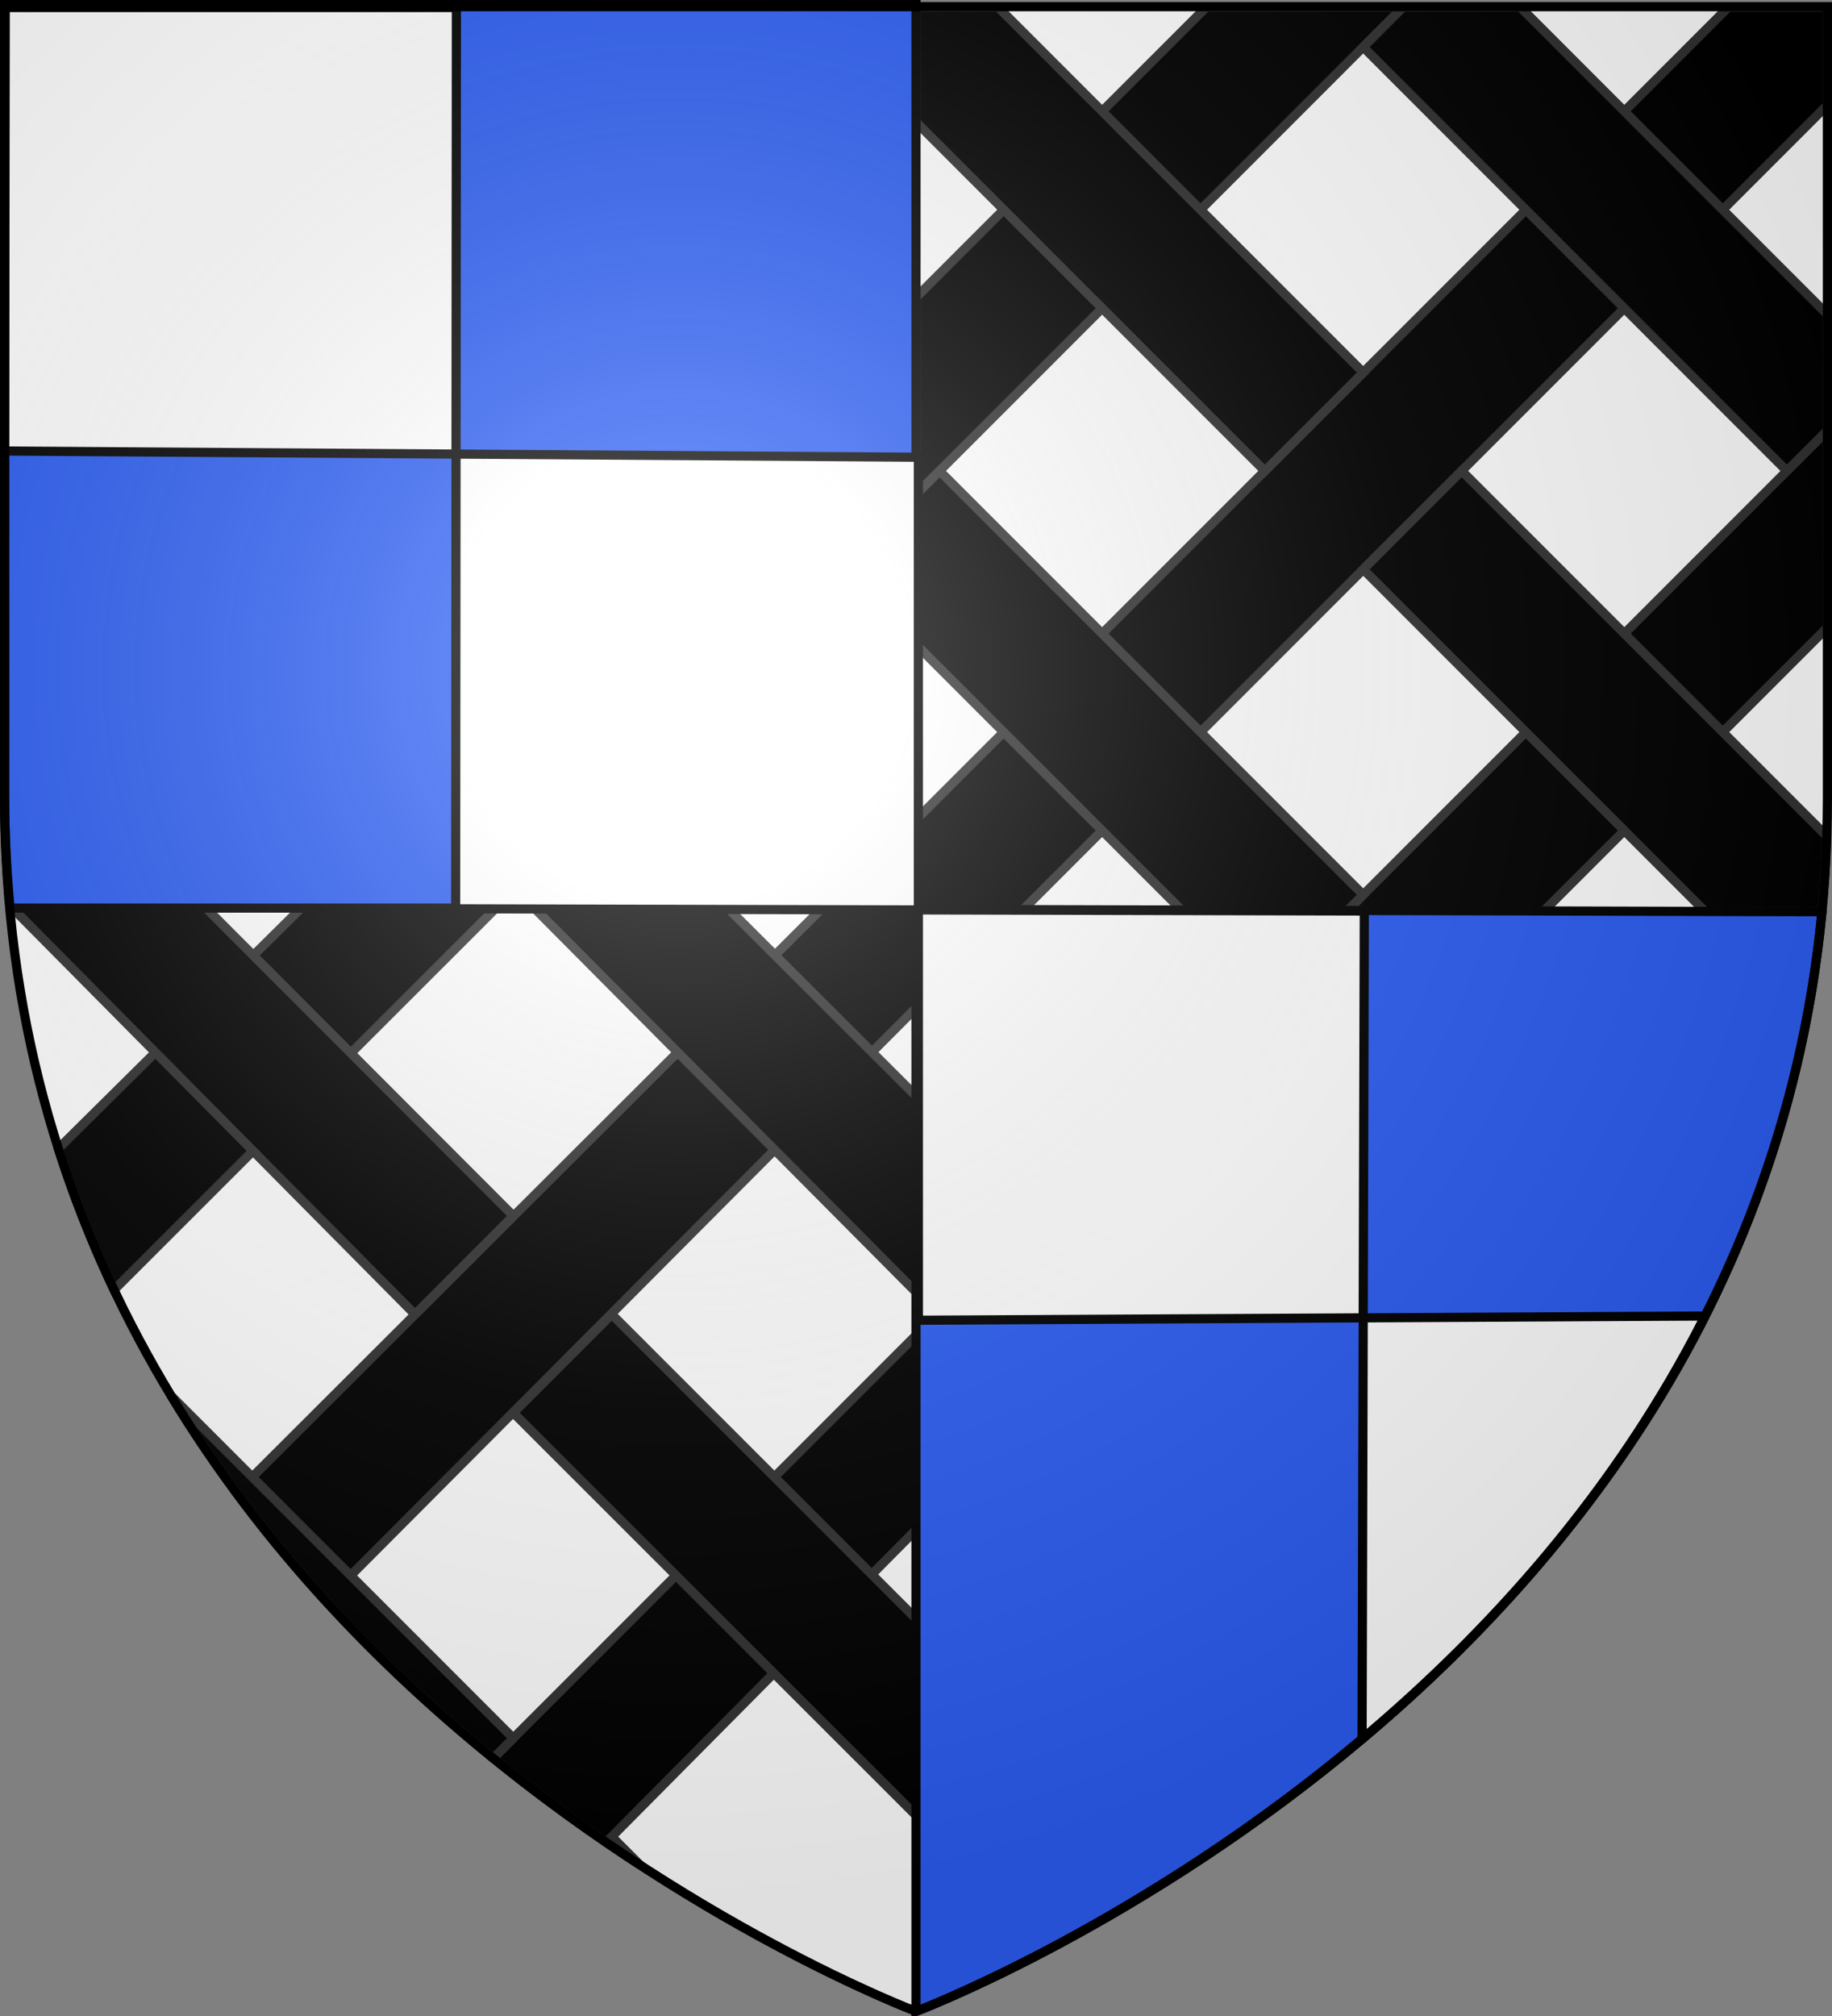 <svg xmlns="http://www.w3.org/2000/svg" xmlns:xlink="http://www.w3.org/1999/xlink" width="600" height="660" version="1.0"><rect width="100%" height="100%" fill="#808080" stroke="none"/><desc>Flag of Canton of Valais (Wallis)</desc><defs><g id="c"><path id="b" d="M0 0v1h.5z" transform="rotate(18 3.157 -.5)"/><use xlink:href="#b" width="810" height="540" transform="scale(-1 1)"/></g><g id="d"><use xlink:href="#c" width="810" height="540" transform="rotate(72)"/><use xlink:href="#c" width="810" height="540" transform="rotate(144)"/></g><radialGradient xlink:href="#a" id="f" cx="221.445" cy="226.331" r="300" fx="221.445" fy="226.331" gradientTransform="matrix(1.353 0 0 1.349 -77.63 -85.747)" gradientUnits="userSpaceOnUse"/><linearGradient id="a"><stop offset="0" style="stop-color:white;stop-opacity:.314"/><stop offset=".19" style="stop-color:white;stop-opacity:.251"/><stop offset=".6" style="stop-color:#6b6b6b;stop-opacity:.125"/><stop offset="1" style="stop-color:black;stop-opacity:.125"/></linearGradient></defs><g style="display:inline"><path d="M300 658.5S1.5 546.18 1.5 260.728V2.176h597v258.552C598.5 546.18 300 658.5 300 658.5" style="fill:#fff;fill-opacity:1;fill-rule:evenodd;stroke:none;stroke-width:1px;stroke-linecap:butt;stroke-linejoin:miter;stroke-opacity:1"/><path d="M163.106 296.61 37.344 422.28a370 370 0 0 1-18.25-46.25l80.215-79.421zm137.03 33.233-193.542 194.22c-10.088-11.03-19.9-22.787-29.188-35.313l192.537-192.14h30.193zm0 170.85L198.5 603.155a570 570 0 0 1-36.969-27.531L300.136 437.02z" style="fill:#000;fill-opacity:1;fill-rule:evenodd;stroke:#313131;stroke-width:3;stroke-linecap:butt;stroke-linejoin:miter;stroke-miterlimit:4;stroke-dasharray:none;stroke-opacity:1;display:inline"/><path d="M1.5 60.406v64.5zm65.525 236.425 101.1 101.231-32.219 32.25-132.29-133.48zm170.614-.263 63.198 63.088v64.19L174.264 296.567zM200.344 430.28l100.005 100.005v64.377L168.125 462.531zm279.25 108.25c-11.051 11.112-22.336 21.378-33.594 30.844zM56.125 457.063l112 112-6.562 6.562c-37.39-30.298-75.68-69.489-105.438-118.562zm144.281 144.28 9.219 9.22a589 589 0 0 1-11.062-7.375z" style="fill:#000;fill-opacity:1;fill-rule:evenodd;stroke:#313131;stroke-width:3;stroke-linecap:butt;stroke-linejoin:bevel;stroke-miterlimit:4;stroke-dasharray:none;stroke-opacity:1;display:inline"/><path d="M598.5 2.344v258.375c0 12.965-.637 25.587-1.812 37.844H300V2.342z" style="fill:#fff;fill-opacity:1;fill-rule:evenodd;stroke:none;stroke-width:3;stroke-linecap:butt;stroke-linejoin:miter;stroke-miterlimit:4;stroke-dasharray:none;stroke-opacity:1;display:inline"/><path d="M598.5 2.344v32.031L334.313 298.563H300v-30.188L566.063 2.344zm-139 0L300 161.875v-64.5l95.063-95.031zm139 138.562v64.5l-93.187 93.157h-64.47z" style="fill:#000;fill-opacity:1;fill-rule:evenodd;stroke:#313131;stroke-width:3;stroke-linecap:butt;stroke-linejoin:miter;stroke-miterlimit:4;stroke-dasharray:none;stroke-opacity:1;display:inline"/><path d="M497.906 2.344 598.5 102.969v37.937l-13.281 13.281-138.75-138.78L459.53 2.343zm-171.031 0L446.5 121.969l-32.25 32.219L300 39.938V2.343zm151.844 151.812L598.28 273.72a397 397 0 0 1-1.593 24.844h-38.063L446.469 186.406zm-171 .031 138.75 138.75-5.625 5.625h-53.25L300 210.97v-49.063z" style="fill:#000;fill-opacity:1;fill-rule:evenodd;stroke:#313131;stroke-width:3;stroke-linecap:butt;stroke-linejoin:miter;stroke-miterlimit:4;stroke-dasharray:none;stroke-opacity:1;display:inline"/><path d="M300 .885V297.29H3.313A396 396 0 0 1 1.5 259.416V.885z" style="fill:#2b5df2;fill-opacity:1;fill-rule:evenodd;stroke:#000;stroke-width:3;stroke-linecap:butt;stroke-linejoin:miter;stroke-miterlimit:4;stroke-dasharray:none;stroke-opacity:1;display:inline"/><path d="M300 658.5V297.698l296.716.785C572.053 556.131 300 658.5 300 658.5z" style="fill:#2b5df2;fill-opacity:1;fill-rule:evenodd;stroke:#000;stroke-width:3;stroke-linecap:butt;stroke-linejoin:miter;stroke-miterlimit:4;stroke-dasharray:none;stroke-opacity:1"/><g style="stroke:#000"><g style="stroke:#000;display:inline"><g style="stroke:#000"><path d="m446.094 569.313.728-271.07-297.594-.718.24-295.056H1.719L1.5 147.656l299.281 2.031V432.22l257.657-1.375c-29.296 57.958-70.979 103.675-112.344 138.469" style="fill:#fff;fill-opacity:1;fill-rule:nonzero;stroke:#000;stroke-width:3;stroke-linecap:round;stroke-linejoin:round;stroke-miterlimit:4;stroke-dasharray:none;stroke-dashoffset:0;stroke-opacity:1;display:inline"/></g></g></g></g><g style="display:inline"><path d="M300 658.5s298.5-112.32 298.5-397.772V2.176H1.5v258.552C1.5 546.18 300 658.5 300 658.5" style="opacity:1;fill:url(#f);fill-opacity:1;fill-rule:evenodd;stroke:none;stroke-width:1px;stroke-linecap:butt;stroke-linejoin:miter;stroke-opacity:1"/></g><path d="M300 658.5S1.5 546.18 1.5 260.728V2.176h597v258.552C598.5 546.18 300 658.5 300 658.5z" style="opacity:1;fill:none;fill-opacity:1;fill-rule:evenodd;stroke:#000;stroke-width:3;stroke-linecap:butt;stroke-linejoin:miter;stroke-miterlimit:4;stroke-dasharray:none;stroke-opacity:1"/></svg>